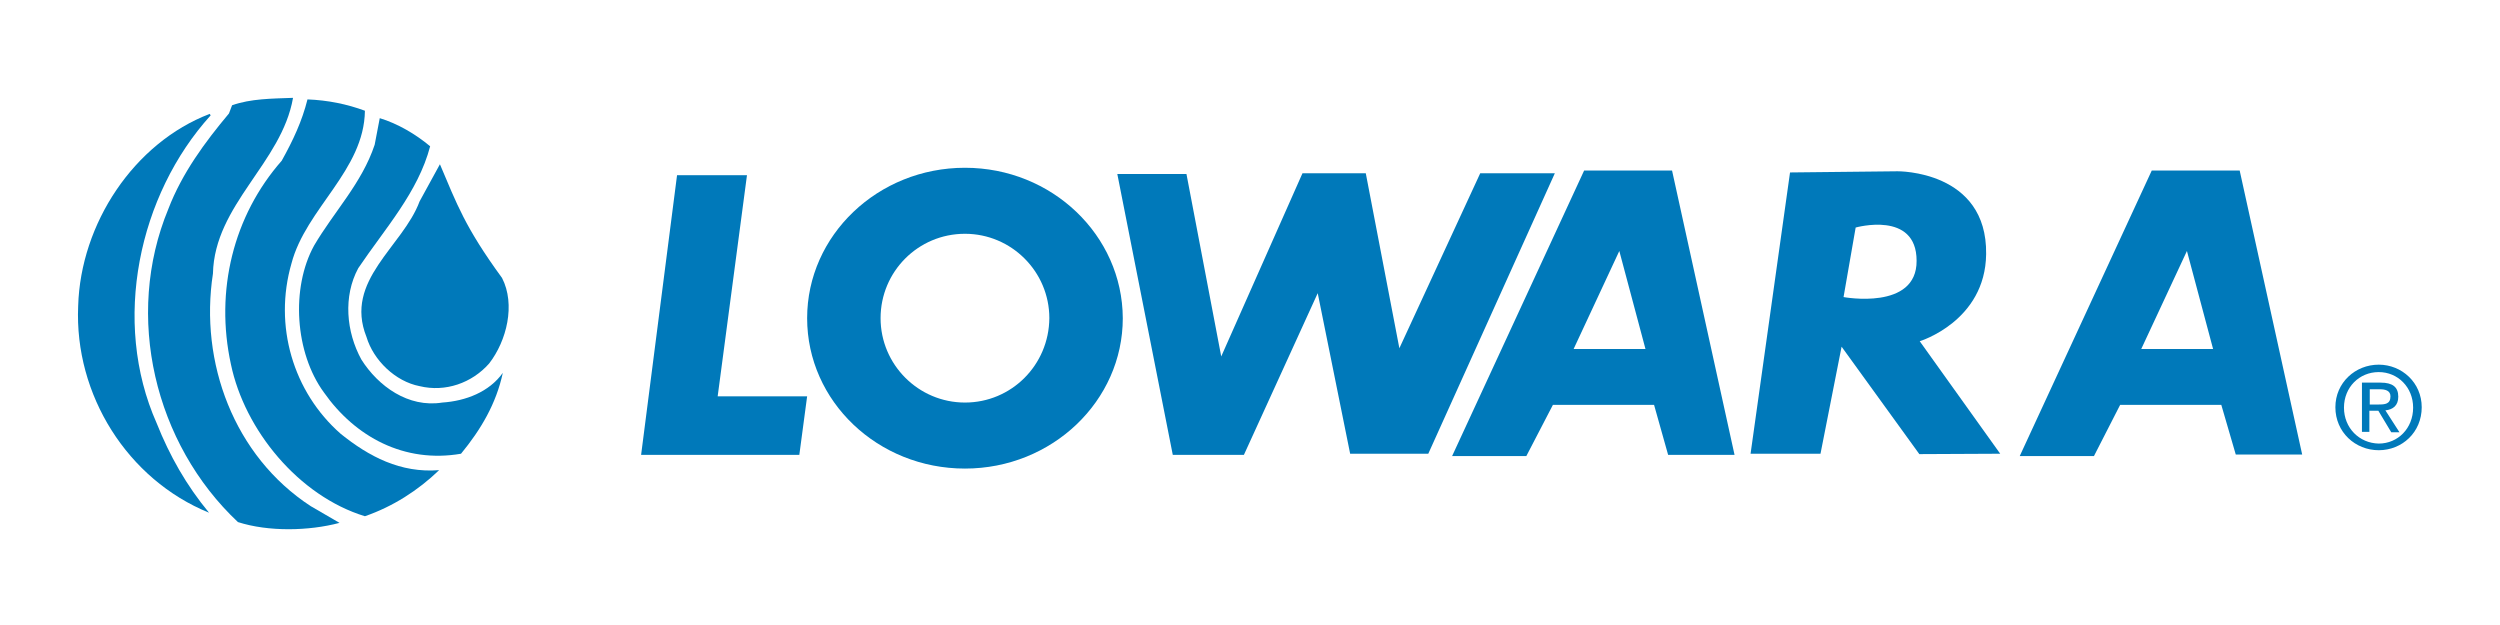 <?xml version="1.0" encoding="UTF-8"?> <svg xmlns="http://www.w3.org/2000/svg" xmlns:xlink="http://www.w3.org/1999/xlink" xmlns:xodm="http://www.corel.com/coreldraw/odm/2003" xml:space="preserve" width="160mm" height="40mm" version="1.1" style="shape-rendering:geometricPrecision; text-rendering:geometricPrecision; image-rendering:optimizeQuality; fill-rule:evenodd; clip-rule:evenodd" viewBox="0 0 16000 4000"> <defs> <style type="text/css"> .fil0 {fill:#0079BA;fill-rule:nonzero} </style> </defs> <g id="Слой_x0020_1">  <g id="_2071880011056"> <g> <path class="fil0" d="M1875.4 626.17c-72.5,417.54 -502.54,682.56 -512.54,1125.1 -87.51,567.54 135.01,1167.59 625.04,1487.62l185.02 107.51c-197.52,52.5 -455.04,57.5 -650.05,-5 -532.54,-500.04 -730.06,-1317.61 -445.04,-2005.16 87.51,-227.52 232.52,-425.04 387.53,-610.05l20.01 -52.51c120.01,-42.51 255.02,-42.51 390.03,-47.51z"></path> <path class="fil0" d="M2335.44 708.68c-5,382.53 -377.53,625.05 -470.04,977.58 -115.01,397.54 10,822.57 315.03,1090.09 180.01,145.01 382.53,252.52 630.05,232.52 -135.01,130 -295.02,232.51 -475.03,295.02 -425.04,-130.01 -770.06,-552.55 -857.57,-972.58 -102.51,-470.03 15.01,-950.07 325.03,-1302.6 72.5,-130.01 130,-252.52 165.01,-392.53 130,5 252.51,30 367.52,72.5z"></path> <path class="fil0" d="M1347.86 738.68c-460.04,507.54 -635.05,1317.61 -345.03,1970.16 82.51,207.52 190.02,397.54 335.03,572.55 -522.54,-212.51 -862.57,-755.06 -837.57,-1322.6 15.01,-527.54 357.53,-1045.08 842.57,-1230.1 0,5 5,5 5,9.99z"></path> </g> <g> <path class="fil0" d="M2752.97 936.2c-77.51,295.02 -290.02,527.54 -460.04,780.07 -97.5,180.01 -77.51,407.53 20.01,585.04 107.51,170.02 300.02,310.03 517.54,275.02 150.01,-10 300.02,-67.5 387.53,-190.02 -42.5,197.52 -140.01,362.53 -267.52,517.54 -362.53,62.51 -677.55,-107.51 -877.57,-392.52 -185.01,-252.53 -212.52,-667.56 -62.5,-940.08 127.5,-217.51 305.02,-397.53 387.52,-645.05l32.51 -170.01c115.01,35 230.02,102.5 322.52,180.01z"></path> <path class="fil0" d="M3213.01 1778.77c87.51,170.01 30,402.53 -82.51,547.55 -110.01,125 -280.02,185.01 -445.03,145.01 -155.01,-30.01 -295.02,-165.02 -340.03,-315.03 -145.01,-362.53 232.52,-577.55 340.03,-867.57l130.01 -237.52c107.51,252.52 160.01,402.54 397.53,727.56z"></path> <polygon class="fil0" points="4333.1,1121.21 4780.64,1121.21 4593.12,2536.33 5165.67,2536.33 5115.66,2911.36 4103.08,2911.36 "></polygon> <g> <path class="fil0" d="M6175.75 1073.72c-557.54,0 -1010.08,432.53 -1010.08,962.57 0,532.54 452.54,962.58 1010.08,962.58 557.55,0 1010.09,-432.54 1010.09,-962.58 -2.51,-530.04 -452.54,-962.57 -1010.09,-962.57l0 0zm0 1502.61c-297.52,0 -540.05,-242.52 -540.05,-540.05 0,-297.52 240.02,-540.04 540.05,-540.04 297.52,0 540.05,242.51 540.05,540.04 -2.51,300.03 -242.53,540.05 -540.05,540.05z"></path> </g> <polygon class="fil0" points="7150.83,1113.72 7593.36,1113.72 7815.88,2281.31 8335.92,1108.72 8740.96,1108.72 8955.97,2228.8 9473.52,1108.72 9951.05,1108.72 9140.99,2903.86 8640.95,2903.86 8433.43,1876.27 7960.89,2911.36 7505.85,2911.36 "></polygon> <path class="fil0" d="M10701.11 1091.21l-562.54 0 -845.07 1827.65 475.04 0 170.01 -327.52 647.55 0 90.01 320.02 425.04 0 -400.04 -1820.15zm-630.05 1142.6l292.52 -627.55 167.52 627.55 -460.04 0z"></path> <path class="fil0" d="M14333.91 1091.21l-562.54 0 -845.07 1827.65 475.03 0 167.52 -327.52 647.55 0 92.51 317.52 425.03 0 -400.03 -1817.65zm-630.05 1142.6l292.52 -627.55 167.51 627.55 -460.03 0z"></path> <path class="fil0" d="M12286.25 2183.8c0,0 420.03,-127.5 425.03,-557.54 7.5,-537.54 -567.54,-530.04 -567.54,-530.04l-687.56 7.5 -252.52 1800.14 447.53 0 135.02 -685.06 497.54 687.56 517.54 -2.5 -515.04 -720.06zm-487.54 -282.52l77.5 -445.04c0,0 390.03,-110.01 390.03,212.52 2.5,320.03 -467.53,232.52 -467.53,232.52z"></path> <g> <path class="fil0" d="M15166.47 2588.84l0 -97.51 65.01 -0.01c32.51,0 67.51,7.5 67.51,45.01 0,50.01 -35,52.51 -77.51,52.51l-55.01 0zm0 40l55.01 0 82.51 137.51 52.5 0 -90 -140.01c47.5,-5 82.5,-30.01 82.5,-87.51 0,-62.5 -37.5,-90.01 -112.51,-90.01l-120.01 0 0 315.03 47.5 0 0 -135.01 2.5 0zm57.51 252.52c150.01,0 275.02,-115.01 275.02,-275.02 0,-157.51 -127.51,-272.52 -275.02,-272.52 -150.01,0 -277.53,115.01 -277.53,272.52 0.01,160.01 127.52,275.02 277.53,275.02l0 0zm-222.52 -272.53c0,-130 97.51,-227.52 222.53,-227.52 122.5,0 220.02,97.51 220.02,227.52 0,132.52 -97.51,230.02 -220.02,230.02 -125.02,-2.5 -222.53,-100 -222.53,-230.02z"></path> </g> </g> </g> </g> </svg> 